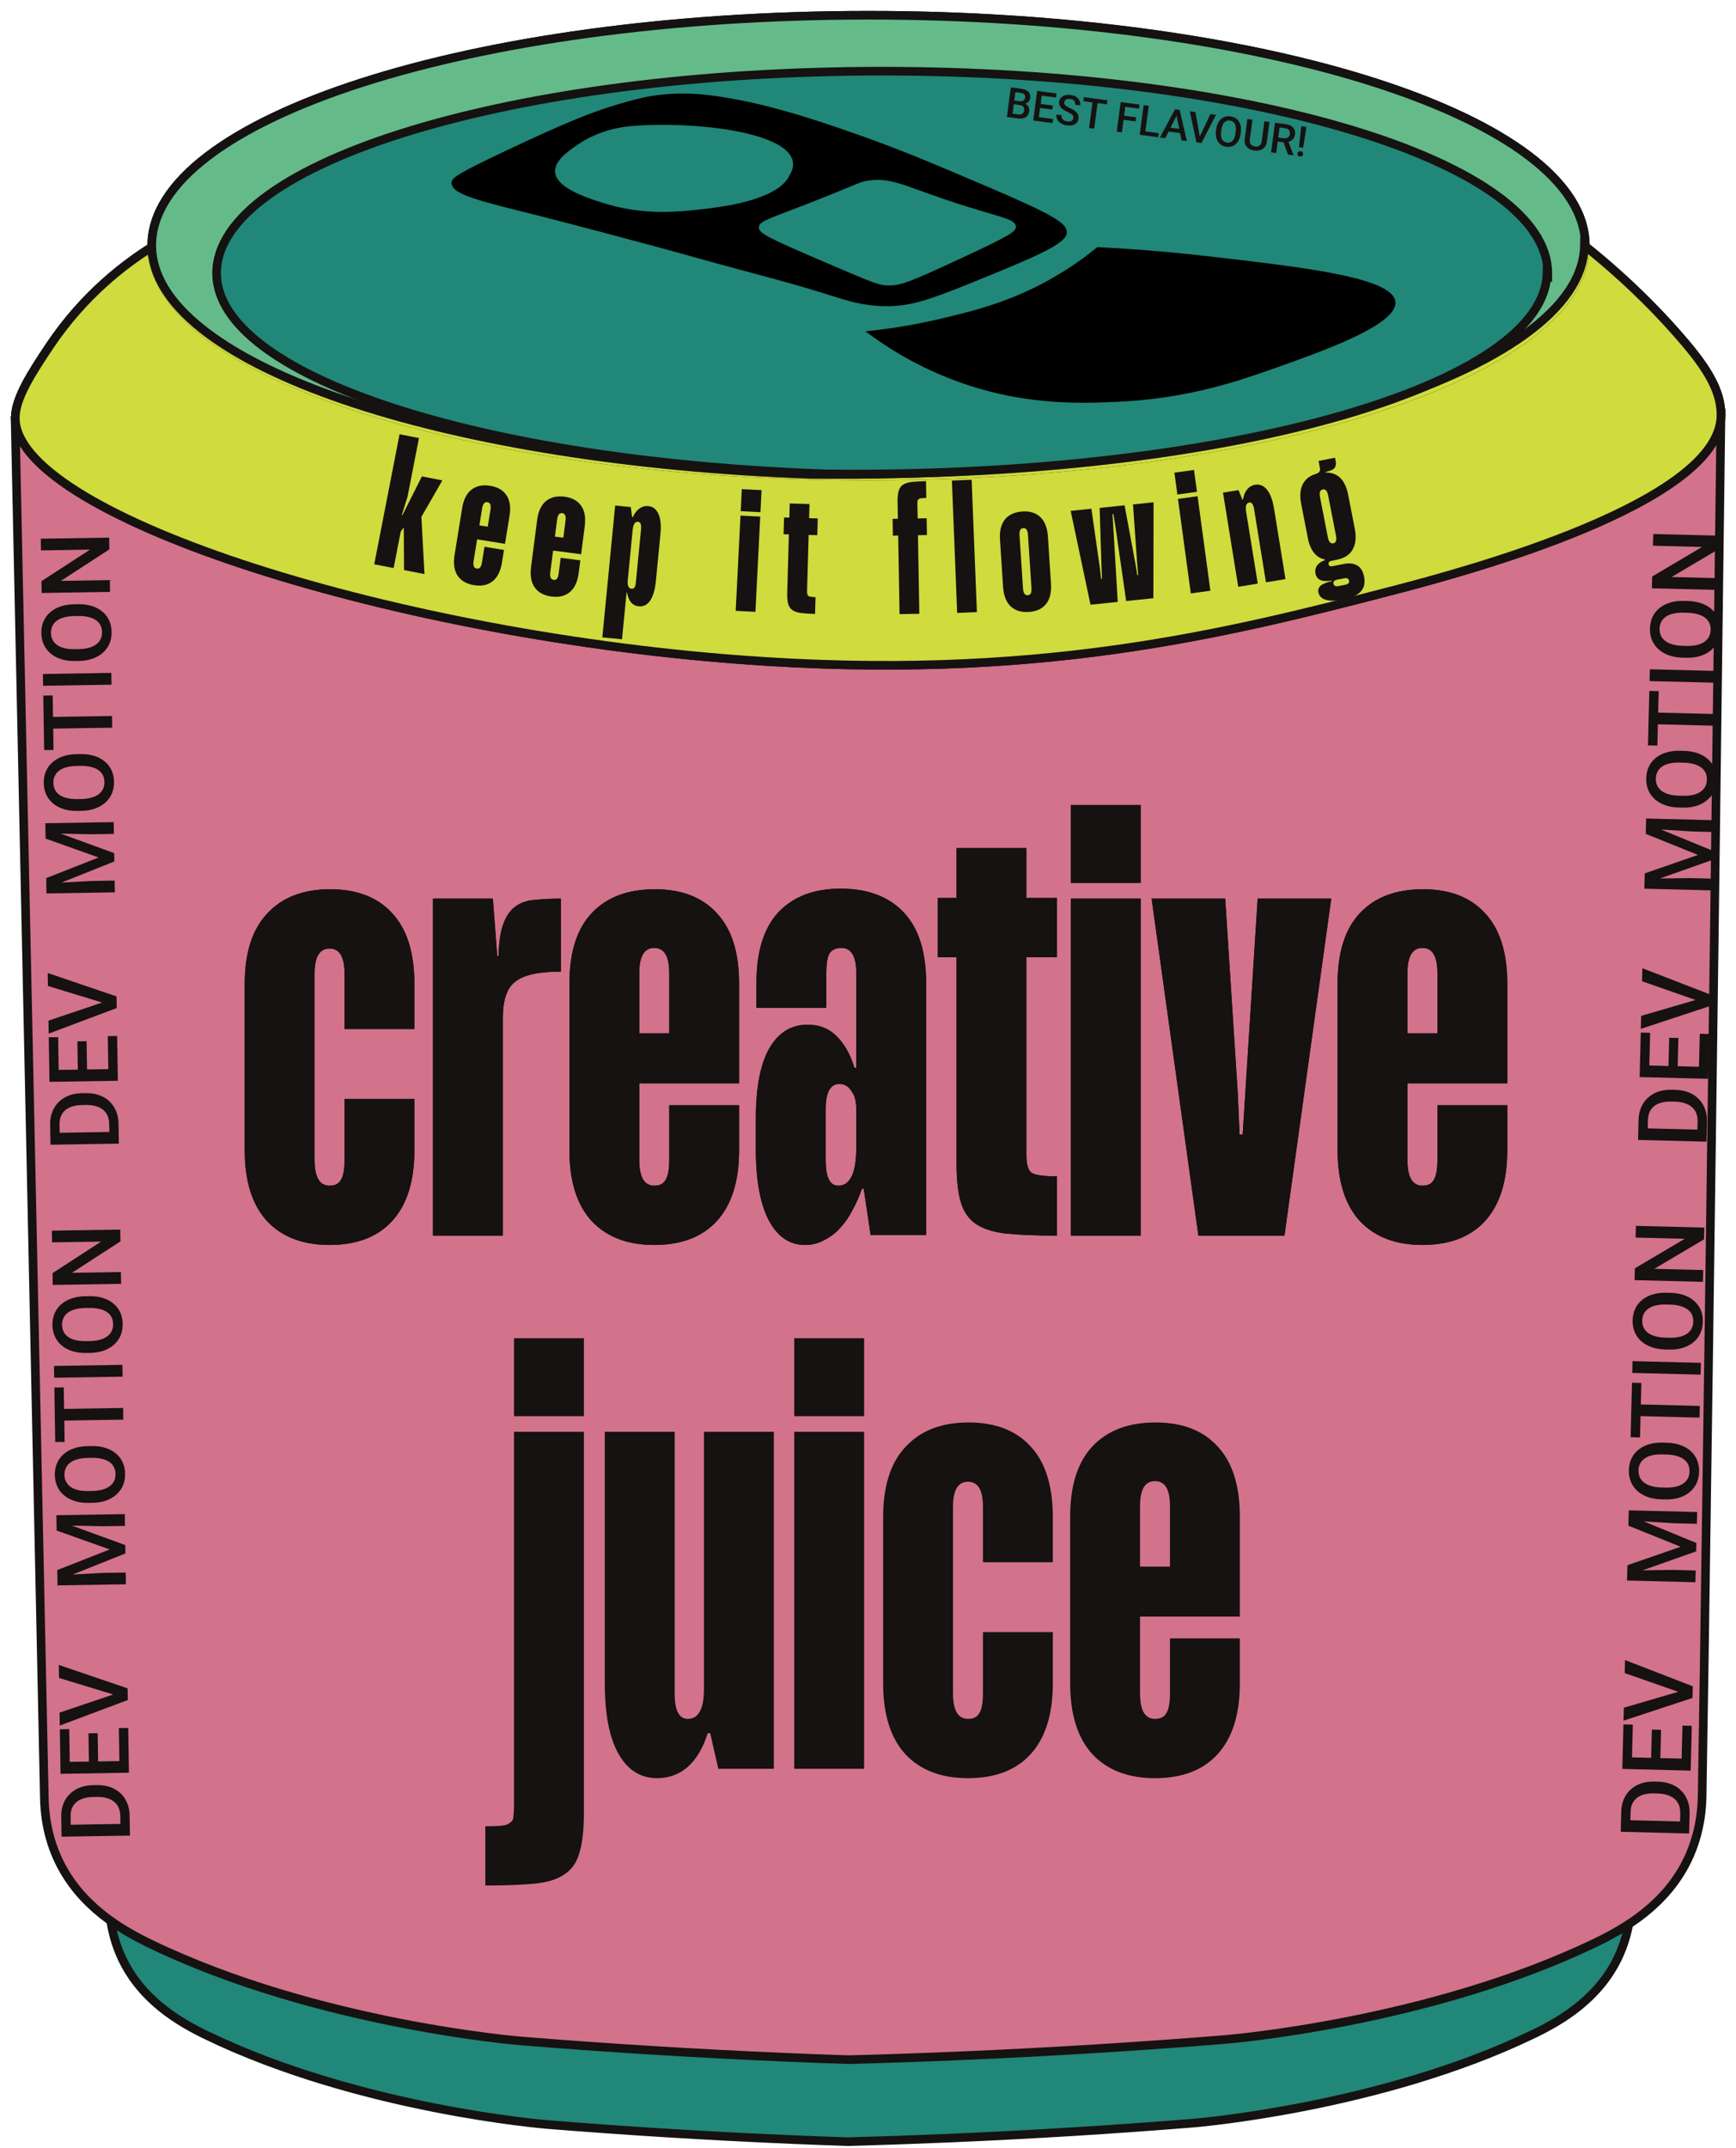 <svg width="114" height="141" viewBox="0 0 114 141" fill="none" xmlns="http://www.w3.org/2000/svg">
<path d="M108.254 41.406C107.686 87.09 107.204 120.336 107.121 124.63C107.11 125.24 107.062 126.818 106.237 128.532C104.937 131.22 102.518 132.639 100.706 133.513C90.634 138.375 78.373 139.36 78.373 139.36C73.434 139.759 68.038 140.106 62.222 140.352C60.088 140.443 57.897 140.519 55.648 140.578C54.435 140.54 53.239 140.491 52.061 140.443C46.245 140.196 40.849 139.85 35.911 139.451C35.911 139.451 23.653 138.466 13.578 133.603C11.765 132.729 9.346 131.31 8.047 128.622C7.305 127.082 7.173 125.632 7.163 124.72C6.584 97.124 5.998 69.529 5.409 41.934C15.48 48.652 34.566 53.189 56.456 53.189C58.403 53.189 59.956 53.151 60.562 53.133C80.331 52.512 96.418 47.046 108.254 41.406Z" fill="#218778" stroke="#151211" stroke-width="0.566" stroke-miterlimit="10"/>
<path d="M113.012 27.273C112.393 76.989 111.868 113.169 111.777 117.842C111.766 118.506 111.713 120.223 110.815 122.088C109.399 125.013 106.765 126.557 104.791 127.508C93.822 132.8 80.467 133.872 80.467 133.872C75.088 134.306 69.211 134.684 62.877 134.952C60.552 135.05 58.166 135.133 55.717 135.197C54.396 135.156 53.093 135.103 51.81 135.05C45.476 134.782 39.599 134.405 34.22 133.97C34.22 133.97 20.87 132.898 9.897 127.606C7.923 126.655 5.288 125.111 3.872 122.186C3.065 120.51 2.921 118.932 2.91 117.94C2.28 87.909 1.642 57.878 1 27.847C11.969 35.159 32.756 40.096 56.596 40.096C58.718 40.096 60.409 40.054 61.069 40.035C82.6 39.36 100.121 33.411 113.012 27.273Z" fill="#D3728B" stroke="#151211" stroke-width="0.566" stroke-miterlimit="10"/>
<path d="M104.101 16.159C104.03 24.138 84.738 30.657 60.327 31.2C59.24 31.227 58.138 31.238 57.028 31.238C31.889 31.238 11.344 24.904 10.034 16.929C11.303 24.297 29.666 30.268 53.118 31.129C53.748 31.136 54.386 31.14 55.024 31.14C81.993 31.14 103.879 24.421 104.045 16.113C104.064 16.128 104.082 16.143 104.101 16.159Z" stroke="#151211" stroke-width="0.566" stroke-miterlimit="10"/>
<path d="M104.101 16.159C104.03 24.138 84.738 30.657 60.327 31.2C59.24 31.227 58.138 31.238 57.028 31.238C31.889 31.238 11.344 24.904 10.034 16.929C11.303 24.297 29.666 30.268 53.118 31.129C53.748 31.136 54.386 31.14 55.024 31.14C81.993 31.14 103.879 24.421 104.045 16.113C104.064 16.128 104.082 16.143 104.101 16.159Z" fill="#D0DB3D"/>
<path d="M113.012 27.273C112.955 33.018 96.23 37.517 91.666 38.706C80.335 41.658 67.901 44.745 48.662 43.307C24.969 41.537 0.838 33.633 1.004 27.371C1.038 26.099 2.072 24.487 3.253 22.721C5.53 19.312 8.27 17.285 9.968 16.217C9.972 16.319 9.976 16.417 9.984 16.515C9.987 16.545 9.987 16.576 9.991 16.606C10.002 16.715 10.018 16.825 10.036 16.934C11.346 24.91 31.892 31.244 57.03 31.244C58.14 31.244 59.242 31.232 60.329 31.206C84.74 30.662 104.032 24.144 104.104 16.164C107.184 18.636 109.343 20.935 110.762 22.622C112.449 24.627 113.023 25.974 113.012 27.273Z" fill="#D3728B" stroke="#151211" stroke-width="0.566" stroke-miterlimit="10"/>
<path d="M104.101 16.159C104.03 24.138 84.738 30.657 60.327 31.2C59.24 31.227 58.138 31.238 57.028 31.238C31.889 31.238 11.344 24.904 10.034 16.929C11.303 24.297 29.666 30.268 53.118 31.129C53.748 31.136 54.386 31.14 55.024 31.14C81.993 31.14 103.879 24.421 104.045 16.113C104.064 16.128 104.082 16.143 104.101 16.159Z" stroke="#D0DB3D" stroke-width="0.566" stroke-miterlimit="10"/>
<path d="M104.103 16.121V16.166C104.084 16.151 104.065 16.136 104.046 16.121C103.88 24.429 81.995 31.148 55.025 31.148C54.387 31.148 53.749 31.144 53.119 31.137C29.667 30.276 11.304 24.305 10.036 16.936C10.017 16.827 10.002 16.718 9.99 16.608C9.987 16.578 9.987 16.548 9.983 16.517C9.975 16.419 9.971 16.321 9.968 16.219C9.964 16.185 9.964 16.155 9.964 16.121C9.964 7.772 31.038 1 57.029 1C83.022 1 104.103 7.772 104.103 16.121Z" fill="#218778" stroke="#151211" stroke-width="0.566" stroke-miterlimit="10"/>
<path d="M56.838 21.749C58.053 22.666 59.933 23.9 62.432 24.87C66.977 26.637 70.887 26.489 73.488 26.365C78.032 26.15 81.312 25.014 83.755 24.149C86.925 23.024 91.806 21.296 91.632 19.797C91.447 18.204 85.631 17.54 79.21 16.804C76.194 16.46 73.707 16.298 72.057 16.219C71.389 16.766 70.408 17.502 69.132 18.234C66.414 19.793 63.998 20.39 61.847 20.899C60.586 21.201 58.884 21.537 56.838 21.745V21.749Z" fill="black"/>
<path d="M64.515 11.861C60.408 10.09 58.351 9.215 55.407 8.154C50.904 6.527 47.876 5.674 44.936 5.225C43.8 5.051 42.222 4.87 40.259 5.131C39.908 5.176 38.93 5.319 36.805 6.006C35.465 6.44 33.823 7.04 29.067 9.324C25.489 11.038 25.081 11.34 25.1 11.729C25.138 12.612 27.301 13.087 31.668 14.201C33.11 14.571 38.998 16.122 43.441 17.387C46.65 18.304 49.892 19.1 53.066 20.119C54.421 20.554 55.633 20.969 57.358 20.965C58.992 20.965 60.268 20.591 63.473 19.274C68.282 17.3 70.686 16.292 70.694 15.439C70.698 14.752 69.916 14.19 64.515 11.861ZM36.156 13.159C35.012 12.782 32.849 12.065 32.774 10.883C32.721 10.045 33.748 9.324 34.401 8.867C36.122 7.663 37.923 7.486 38.496 7.437C42.792 7.071 50.092 7.803 50.401 10.17C50.454 10.592 50.266 10.932 50.073 11.276C49.839 11.698 48.963 13.027 44.222 13.616C41.954 13.899 39.293 14.201 36.156 13.159ZM62.952 17.323C58.909 19.236 58.324 19.429 57.426 19.406C56.784 19.387 56.467 19.27 53.327 17.908C48.473 15.805 47.854 15.488 47.876 15.039C47.903 14.507 48.794 14.386 53.066 12.642C55.335 11.713 55.403 11.619 55.992 11.536C57.649 11.302 58.509 11.864 61.718 12.967C65.583 14.295 66.881 14.352 66.919 14.982C66.946 15.375 66.459 15.665 62.952 17.323Z" fill="black"/>
<path d="M104.102 16.163C104.031 24.142 84.739 30.661 60.328 31.204C59.241 31.231 58.139 31.242 57.029 31.242C31.89 31.242 11.345 24.908 10.035 16.933C11.303 24.301 29.667 30.272 53.119 31.133C53.749 31.14 54.387 31.144 55.025 31.144C81.994 31.144 103.88 24.425 104.046 16.117C104.065 16.132 104.083 16.147 104.102 16.163Z" stroke="#151211" stroke-width="0.566" stroke-miterlimit="10"/>
<path d="M104.102 16.163C104.031 24.142 84.739 30.661 60.328 31.204C59.241 31.231 58.139 31.242 57.029 31.242C31.89 31.242 11.345 24.908 10.035 16.933C11.303 24.301 29.667 30.272 53.119 31.133C53.749 31.14 54.387 31.144 55.025 31.144C81.994 31.144 103.88 24.425 104.046 16.117C104.065 16.132 104.083 16.147 104.102 16.163Z" fill="#D0DB3D"/>
<path d="M113.013 27.273C112.956 33.018 96.231 37.517 91.667 38.706C80.336 41.658 67.902 44.745 48.663 43.307C24.97 41.537 0.839 33.633 1.005 27.371C1.039 26.099 2.073 24.487 3.254 22.721C5.531 19.312 8.271 17.285 9.969 16.217C9.973 16.319 9.977 16.417 9.985 16.515C9.988 16.545 9.988 16.576 9.992 16.606C10.003 16.715 10.018 16.825 10.037 16.934C11.347 24.91 31.892 31.244 57.031 31.244C58.141 31.244 59.243 31.232 60.33 31.206C84.741 30.662 104.033 24.144 104.105 16.164C107.185 18.636 109.344 20.935 110.763 22.622C112.45 24.627 113.024 25.974 113.013 27.273Z" fill="#D0DB3D" stroke="#151211" stroke-width="0.566" stroke-miterlimit="10"/>
<path d="M104.102 16.163C104.031 24.142 84.739 30.661 60.328 31.204C59.241 31.231 58.139 31.242 57.029 31.242C31.89 31.242 11.345 24.908 10.035 16.933C11.303 24.301 29.667 30.272 53.119 31.133C53.749 31.14 54.387 31.144 55.025 31.144C81.994 31.144 103.88 24.425 104.046 16.117C104.065 16.132 104.083 16.147 104.102 16.163Z" stroke="#D0DB3D" stroke-width="0.566" stroke-miterlimit="10"/>
<path d="M104.104 16.121V16.166C104.085 16.151 104.066 16.136 104.047 16.121C103.881 24.429 81.996 31.148 55.026 31.148C54.388 31.148 53.75 31.144 53.12 31.137C29.668 30.276 11.305 24.305 10.037 16.936C10.018 16.827 10.003 16.718 9.991 16.608C9.987 16.578 9.987 16.548 9.984 16.517C9.976 16.419 9.972 16.321 9.969 16.219C9.965 16.185 9.965 16.155 9.965 16.121C9.965 7.772 31.038 1 57.031 1C83.022 1 104.104 7.772 104.104 16.121Z" fill="#65BA8A" stroke="#151211" stroke-width="0.566" stroke-miterlimit="10"/>
<path d="M101.641 17.936V17.976C101.623 17.963 101.606 17.949 101.588 17.936C101.434 25.224 81.111 31.118 56.067 31.118C55.475 31.118 54.882 31.114 54.297 31.108C32.519 30.353 15.467 25.115 14.289 18.651C14.272 18.555 14.258 18.459 14.247 18.363C14.244 18.337 14.244 18.31 14.24 18.284C14.233 18.198 14.23 18.112 14.226 18.022C14.223 17.992 14.223 17.966 14.223 17.936C14.223 10.612 33.792 4.672 57.928 4.672C82.064 4.672 101.641 10.612 101.641 17.936Z" fill="#218778" stroke="#151211" stroke-width="0.566" stroke-miterlimit="10"/>
<path d="M56.84 21.753C58.055 22.67 59.935 23.904 62.434 24.874C66.978 26.641 70.889 26.493 73.49 26.369C78.034 26.154 81.314 25.017 83.757 24.153C86.927 23.028 91.808 21.299 91.634 19.801C91.449 18.208 85.633 17.544 79.212 16.808C76.196 16.464 73.709 16.302 72.059 16.223C71.391 16.77 70.41 17.506 69.134 18.238C66.416 19.797 64 20.394 61.849 20.903C60.588 21.205 58.886 21.541 56.84 21.749V21.753Z" fill="black"/>
<path d="M64.579 12.139C60.94 10.591 59.117 9.825 56.508 8.898C52.517 7.476 49.835 6.73 47.229 6.337C46.222 6.185 44.824 6.027 43.085 6.255C42.774 6.294 41.907 6.42 40.024 7.02C38.837 7.4 37.382 7.925 33.167 9.921C29.996 11.419 29.635 11.683 29.652 12.023C29.685 12.795 31.602 13.211 35.472 14.185C36.75 14.508 41.968 15.864 45.905 16.97C48.748 17.772 51.621 18.468 54.434 19.359C55.635 19.738 56.709 20.101 58.237 20.098C59.685 20.098 60.816 19.771 63.656 18.62C67.917 16.894 70.048 16.013 70.055 15.267C70.058 14.666 69.366 14.175 64.579 12.139ZM39.449 13.274C38.435 12.944 36.519 12.317 36.452 11.284C36.405 10.551 37.315 9.921 37.894 9.522C39.419 8.469 41.014 8.314 41.523 8.271C45.329 7.951 51.798 8.591 52.073 10.66C52.119 11.03 51.952 11.327 51.782 11.627C51.574 11.997 50.798 13.158 46.597 13.673C44.587 13.921 42.229 14.185 39.449 13.274ZM63.194 16.914C59.612 18.587 59.093 18.755 58.297 18.735C57.729 18.719 57.448 18.616 54.665 17.425C50.363 15.587 49.815 15.31 49.835 14.917C49.858 14.452 50.648 14.346 54.434 12.822C56.444 12.01 56.505 11.927 57.026 11.855C58.495 11.65 59.257 12.142 62.1 13.105C65.526 14.267 66.676 14.317 66.71 14.868C66.733 15.211 66.302 15.465 63.194 16.914Z" fill="black"/>
<path d="M8.512 119.184L8.528 120.143L7.914 120.147L7.899 119.194C7.894 118.916 7.83 118.685 7.706 118.5C7.581 118.312 7.405 118.173 7.177 118.082C6.95 117.989 6.68 117.945 6.367 117.95L6.123 117.954C5.881 117.958 5.666 117.989 5.48 118.048C5.294 118.104 5.138 118.187 5.012 118.296C4.886 118.403 4.792 118.534 4.728 118.689C4.665 118.842 4.635 119.019 4.638 119.218L4.654 120.224L4.037 120.234L4.021 119.228C4.016 118.93 4.062 118.657 4.159 118.408C4.254 118.16 4.393 117.945 4.578 117.763C4.762 117.579 4.984 117.437 5.243 117.336C5.503 117.235 5.794 117.182 6.117 117.177L6.355 117.173C6.677 117.168 6.97 117.212 7.233 117.304C7.496 117.396 7.722 117.532 7.912 117.71C8.1 117.888 8.246 118.101 8.351 118.35C8.454 118.598 8.508 118.875 8.512 119.184ZM4.03 119.786L8.521 119.714L8.533 120.489L4.043 120.561L4.03 119.786ZM7.806 113.432L8.42 113.422L8.458 115.807L7.845 115.816L7.806 113.432ZM3.964 115.66L8.455 115.588L8.467 116.362L3.976 116.434L3.964 115.66ZM5.81 113.776L6.414 113.766L6.447 115.839L5.843 115.848L5.81 113.776ZM3.93 113.51L4.546 113.5L4.584 115.869L3.968 115.879L3.93 113.51ZM7.565 111.264L3.876 110.142L3.862 109.287L8.379 110.825L8.388 111.402L7.565 111.264ZM3.912 112.415L7.564 111.184L8.382 111.01L8.391 111.59L3.926 113.266L3.912 112.415ZM3.773 103.751L3.762 103.06L7.205 101.706L3.721 100.466L3.709 99.775L8.228 101.418L8.237 101.967L3.773 103.751ZM3.778 104.065L3.768 103.408L6.764 103.246L8.257 103.222L8.269 103.993L3.778 104.065ZM3.715 100.117L3.704 99.457L8.195 99.385L8.208 100.16L6.715 100.183L3.715 100.117ZM5.754 94.923L6.001 94.919C6.34 94.914 6.645 94.953 6.916 95.037C7.187 95.121 7.418 95.244 7.61 95.406C7.802 95.565 7.95 95.758 8.054 95.985C8.157 96.211 8.21 96.463 8.215 96.741C8.219 97.017 8.174 97.269 8.079 97.499C7.981 97.727 7.84 97.926 7.653 98.095C7.467 98.265 7.239 98.398 6.972 98.495C6.704 98.59 6.4 98.64 6.061 98.645L5.814 98.649C5.475 98.655 5.171 98.614 4.902 98.528C4.631 98.442 4.4 98.318 4.208 98.157C4.014 97.993 3.866 97.799 3.764 97.574C3.659 97.348 3.605 97.097 3.6 96.821C3.596 96.544 3.642 96.29 3.739 96.06C3.834 95.83 3.976 95.632 4.165 95.464C4.351 95.296 4.579 95.166 4.847 95.073C5.112 94.979 5.415 94.929 5.754 94.923ZM6.013 95.693L5.761 95.698C5.51 95.701 5.289 95.73 5.099 95.782C4.906 95.832 4.746 95.906 4.618 96.003C4.488 96.097 4.391 96.213 4.327 96.35C4.261 96.487 4.23 96.64 4.233 96.811C4.235 96.982 4.272 97.133 4.342 97.266C4.41 97.398 4.51 97.511 4.643 97.603C4.774 97.694 4.937 97.762 5.131 97.809C5.323 97.855 5.545 97.876 5.795 97.872L6.048 97.868C6.299 97.864 6.521 97.836 6.713 97.783C6.906 97.731 7.068 97.656 7.2 97.559C7.33 97.461 7.428 97.344 7.494 97.209C7.558 97.075 7.588 96.922 7.585 96.751C7.583 96.578 7.547 96.426 7.479 96.293C7.409 96.161 7.308 96.049 7.175 95.959C7.039 95.868 6.875 95.801 6.681 95.757C6.487 95.71 6.264 95.689 6.013 95.693ZM3.593 92.49L8.084 92.418L8.096 93.186L3.605 93.258L3.593 92.49ZM3.57 91.08L4.187 91.07L4.244 94.645L3.627 94.655L3.57 91.08ZM3.547 89.661L8.038 89.589L8.051 90.364L3.56 90.436L3.547 89.661ZM5.597 85.084L5.843 85.08C6.183 85.075 6.488 85.114 6.758 85.198C7.029 85.282 7.261 85.405 7.452 85.567C7.644 85.726 7.792 85.919 7.897 86.145C7.999 86.372 8.052 86.624 8.057 86.902C8.061 87.177 8.016 87.43 7.921 87.66C7.824 87.888 7.682 88.086 7.495 88.256C7.309 88.426 7.082 88.559 6.814 88.656C6.546 88.751 6.242 88.801 5.903 88.806L5.656 88.81C5.317 88.815 5.013 88.775 4.744 88.689C4.473 88.603 4.242 88.479 4.05 88.317C3.856 88.154 3.708 87.96 3.606 87.735C3.502 87.509 3.447 87.258 3.443 86.982C3.438 86.704 3.485 86.451 3.582 86.221C3.677 85.991 3.819 85.792 4.007 85.625C4.194 85.457 4.421 85.327 4.689 85.234C4.955 85.14 5.257 85.09 5.597 85.084ZM5.856 85.854L5.603 85.858C5.352 85.862 5.131 85.891 4.941 85.943C4.748 85.993 4.588 86.067 4.46 86.164C4.33 86.258 4.233 86.374 4.169 86.511C4.104 86.647 4.072 86.801 4.075 86.972C4.078 87.143 4.114 87.294 4.184 87.427C4.252 87.559 4.353 87.672 4.486 87.764C4.617 87.855 4.779 87.923 4.973 87.969C5.165 88.016 5.387 88.037 5.638 88.033L5.891 88.029C6.141 88.025 6.363 87.996 6.556 87.944C6.748 87.892 6.91 87.817 7.043 87.72C7.173 87.621 7.271 87.505 7.336 87.37C7.4 87.235 7.43 87.083 7.428 86.912C7.425 86.739 7.389 86.587 7.322 86.454C7.252 86.321 7.15 86.21 7.017 86.12C6.882 86.029 6.717 85.962 6.523 85.918C6.329 85.871 6.107 85.85 5.856 85.854ZM3.405 80.781L7.896 80.71L7.908 81.484L4.724 83.549L7.941 83.498L7.953 84.272L3.462 84.344L3.45 83.57L6.641 81.498L3.417 81.549L3.405 80.781ZM7.785 73.763L7.8 74.723L7.186 74.726L7.171 73.773C7.166 73.496 7.102 73.264 6.978 73.079C6.853 72.892 6.677 72.753 6.45 72.662C6.222 72.569 5.952 72.525 5.639 72.53L5.395 72.534C5.153 72.538 4.938 72.569 4.752 72.627C4.566 72.684 4.41 72.766 4.284 72.876C4.158 72.982 4.064 73.114 4 73.269C3.937 73.422 3.907 73.598 3.91 73.798L3.926 74.803L3.309 74.813L3.293 73.808C3.288 73.51 3.335 73.236 3.431 72.988C3.526 72.74 3.666 72.525 3.85 72.343C4.034 72.159 4.256 72.016 4.516 71.915C4.775 71.815 5.066 71.762 5.389 71.756L5.627 71.753C5.949 71.747 6.242 71.791 6.505 71.883C6.768 71.976 6.994 72.111 7.184 72.289C7.372 72.467 7.518 72.681 7.623 72.93C7.726 73.177 7.78 73.455 7.785 73.763ZM3.302 74.366L7.793 74.294L7.805 75.068L3.315 75.14L3.302 74.366ZM7.078 68.012L7.692 68.002L7.73 70.386L7.117 70.396L7.078 68.012ZM3.236 70.239L7.727 70.167L7.739 70.941L3.248 71.013L3.236 70.239ZM5.082 68.355L5.686 68.346L5.719 70.418L5.115 70.428L5.082 68.355ZM3.202 68.089L3.819 68.079L3.856 70.448L3.24 70.458L3.202 68.089ZM6.837 65.844L3.148 64.721L3.134 63.867L7.651 65.405L7.66 65.982L6.837 65.844ZM3.184 66.994L6.836 65.763L7.654 65.59L7.663 66.17L3.198 67.846L3.184 66.994ZM3.045 58.33L3.034 57.639L6.477 56.285L2.993 55.045L2.982 54.355L7.5 55.998L7.509 56.547L3.045 58.33ZM3.05 58.645L3.04 57.988L6.036 57.826L7.529 57.802L7.541 58.573L3.05 58.645ZM2.987 54.697L2.976 54.037L7.467 53.965L7.48 54.739L5.987 54.763L2.987 54.697ZM5.026 49.503L5.273 49.499C5.612 49.493 5.917 49.533 6.188 49.617C6.459 49.701 6.69 49.824 6.882 49.985C7.074 50.145 7.222 50.338 7.326 50.564C7.429 50.791 7.482 51.043 7.487 51.321C7.491 51.596 7.446 51.849 7.351 52.079C7.254 52.306 7.112 52.505 6.925 52.675C6.739 52.844 6.511 52.977 6.244 53.074C5.976 53.169 5.672 53.219 5.333 53.225L5.086 53.229C4.747 53.234 4.443 53.194 4.174 53.108C3.903 53.021 3.672 52.898 3.48 52.736C3.286 52.573 3.138 52.379 3.036 52.154C2.931 51.927 2.877 51.676 2.872 51.401C2.868 51.123 2.914 50.869 3.011 50.639C3.106 50.41 3.248 50.211 3.437 50.044C3.623 49.876 3.851 49.746 4.119 49.653C4.385 49.558 4.687 49.508 5.026 49.503ZM5.286 50.273L5.033 50.277C4.782 50.281 4.561 50.309 4.371 50.362C4.178 50.412 4.018 50.486 3.89 50.582C3.76 50.677 3.663 50.793 3.599 50.929C3.534 51.066 3.502 51.22 3.505 51.391C3.508 51.561 3.544 51.713 3.614 51.845C3.682 51.978 3.782 52.091 3.915 52.183C4.046 52.273 4.209 52.342 4.403 52.388C4.595 52.434 4.817 52.456 5.067 52.452L5.32 52.447C5.571 52.443 5.793 52.415 5.985 52.363C6.178 52.31 6.34 52.236 6.472 52.139C6.602 52.04 6.7 51.923 6.766 51.789C6.83 51.654 6.86 51.501 6.857 51.331C6.855 51.158 6.819 51.005 6.751 50.873C6.681 50.74 6.58 50.629 6.447 50.538C6.312 50.448 6.147 50.38 5.953 50.336C5.759 50.29 5.536 50.269 5.286 50.273ZM2.865 47.069L7.356 46.997L7.368 47.765L2.877 47.837L2.865 47.069ZM2.842 45.66L3.459 45.65L3.516 49.225L2.899 49.234L2.842 45.66ZM2.819 44.241L7.31 44.169L7.323 44.943L2.832 45.015L2.819 44.241ZM4.869 39.664L5.115 39.66C5.455 39.654 5.76 39.694 6.031 39.778C6.301 39.862 6.533 39.984 6.724 40.146C6.916 40.305 7.064 40.498 7.169 40.725C7.271 40.952 7.324 41.204 7.329 41.481C7.333 41.757 7.288 42.01 7.193 42.239C7.096 42.467 6.954 42.666 6.768 42.836C6.581 43.005 6.354 43.138 6.086 43.235C5.818 43.33 5.514 43.38 5.175 43.386L4.928 43.389C4.589 43.395 4.285 43.355 4.016 43.268C3.745 43.182 3.514 43.058 3.322 42.897C3.128 42.733 2.98 42.539 2.878 42.315C2.774 42.088 2.719 41.837 2.715 41.562C2.71 41.284 2.757 41.03 2.854 40.8C2.949 40.571 3.091 40.372 3.279 40.204C3.466 40.037 3.693 39.907 3.961 39.814C4.227 39.719 4.529 39.669 4.869 39.664ZM5.128 40.434L4.875 40.438C4.624 40.442 4.403 40.47 4.213 40.523C4.02 40.573 3.86 40.647 3.732 40.743C3.602 40.838 3.505 40.953 3.442 41.09C3.376 41.227 3.344 41.381 3.347 41.551C3.35 41.722 3.386 41.874 3.456 42.006C3.524 42.139 3.625 42.251 3.758 42.344C3.889 42.434 4.051 42.503 4.245 42.549C4.437 42.595 4.659 42.616 4.91 42.612L5.163 42.608C5.414 42.604 5.635 42.576 5.828 42.524C6.02 42.471 6.183 42.397 6.315 42.3C6.445 42.201 6.543 42.084 6.608 41.95C6.672 41.815 6.702 41.662 6.7 41.492C6.697 41.319 6.662 41.166 6.594 41.033C6.524 40.901 6.422 40.789 6.289 40.699C6.154 40.609 5.989 40.541 5.795 40.497C5.601 40.451 5.379 40.43 5.128 40.434ZM2.677 35.361L7.168 35.289L7.18 36.063L3.996 38.129L7.213 38.077L7.225 38.852L2.734 38.923L2.722 38.149L5.913 36.077L2.689 36.129L2.677 35.361Z" fill="#151211"/>
<path d="M66.968 6.897L66.473 6.831L66.503 6.586L66.935 6.644C67.008 6.654 67.072 6.651 67.125 6.637C67.18 6.621 67.223 6.595 67.255 6.558C67.288 6.519 67.308 6.471 67.316 6.412C67.324 6.347 67.319 6.292 67.3 6.248C67.28 6.204 67.246 6.169 67.197 6.143C67.148 6.118 67.085 6.1 67.005 6.089L66.681 6.046L66.457 7.723L66.121 7.678L66.382 5.734L67.041 5.822C67.148 5.836 67.242 5.859 67.323 5.891C67.405 5.923 67.472 5.964 67.525 6.016C67.579 6.067 67.617 6.127 67.638 6.197C67.66 6.267 67.665 6.347 67.653 6.438C67.643 6.518 67.614 6.589 67.567 6.651C67.519 6.712 67.456 6.758 67.375 6.79C67.295 6.822 67.198 6.834 67.086 6.827L66.968 6.897ZM66.836 7.774L66.249 7.695L66.436 7.45L66.871 7.508C66.947 7.518 67.012 7.514 67.066 7.496C67.12 7.477 67.163 7.447 67.194 7.406C67.225 7.364 67.246 7.312 67.254 7.252C67.262 7.189 67.258 7.132 67.242 7.083C67.226 7.033 67.196 6.992 67.151 6.961C67.106 6.929 67.046 6.907 66.968 6.897L66.591 6.847L66.627 6.603L67.117 6.668L67.181 6.77C67.287 6.788 67.372 6.824 67.434 6.876C67.498 6.929 67.542 6.993 67.567 7.067C67.591 7.141 67.598 7.218 67.587 7.298C67.571 7.422 67.53 7.522 67.464 7.598C67.4 7.675 67.314 7.728 67.208 7.758C67.101 7.787 66.977 7.793 66.836 7.774ZM69.158 7.814L69.122 8.08L68.09 7.941L68.125 7.676L69.158 7.814ZM68.445 6.01L68.185 7.954L67.849 7.909L68.109 5.965L68.445 6.01ZM69.139 6.929L69.104 7.191L68.206 7.071L68.241 6.809L69.139 6.929ZM69.376 6.134L69.34 6.401L68.314 6.264L68.35 5.997L69.376 6.134ZM70.486 7.752C70.491 7.712 70.49 7.676 70.481 7.643C70.474 7.61 70.457 7.579 70.43 7.549C70.403 7.519 70.364 7.489 70.312 7.457C70.261 7.425 70.195 7.39 70.114 7.353C70.025 7.312 69.944 7.269 69.87 7.224C69.797 7.178 69.735 7.128 69.683 7.074C69.632 7.019 69.594 6.959 69.57 6.894C69.546 6.829 69.54 6.756 69.55 6.676C69.561 6.596 69.587 6.526 69.629 6.466C69.671 6.405 69.727 6.356 69.794 6.317C69.863 6.277 69.941 6.25 70.029 6.235C70.118 6.22 70.213 6.219 70.315 6.233C70.46 6.252 70.58 6.295 70.677 6.363C70.775 6.43 70.846 6.513 70.89 6.61C70.935 6.708 70.95 6.811 70.936 6.919L70.603 6.875C70.612 6.811 70.606 6.752 70.584 6.7C70.564 6.646 70.529 6.602 70.477 6.566C70.427 6.53 70.36 6.507 70.276 6.495C70.197 6.485 70.129 6.488 70.074 6.505C70.018 6.522 69.974 6.549 69.943 6.587C69.912 6.624 69.893 6.669 69.886 6.72C69.881 6.757 69.885 6.791 69.898 6.824C69.911 6.856 69.933 6.887 69.964 6.917C69.995 6.947 70.036 6.976 70.085 7.005C70.135 7.035 70.194 7.064 70.263 7.094C70.366 7.141 70.455 7.189 70.53 7.239C70.605 7.288 70.666 7.34 70.713 7.397C70.76 7.453 70.792 7.514 70.811 7.58C70.829 7.645 70.833 7.716 70.823 7.795C70.812 7.877 70.785 7.948 70.744 8.01C70.702 8.07 70.647 8.12 70.58 8.158C70.513 8.195 70.435 8.22 70.347 8.234C70.259 8.247 70.163 8.246 70.059 8.232C69.965 8.22 69.875 8.195 69.787 8.158C69.701 8.121 69.624 8.072 69.557 8.011C69.49 7.95 69.439 7.878 69.406 7.795C69.373 7.712 69.363 7.619 69.377 7.516L69.712 7.56C69.704 7.624 69.707 7.679 69.723 7.726C69.739 7.774 69.765 7.814 69.8 7.848C69.835 7.881 69.878 7.908 69.928 7.928C69.979 7.948 70.034 7.962 70.094 7.97C70.172 7.981 70.239 7.978 70.294 7.963C70.351 7.948 70.395 7.922 70.427 7.886C70.459 7.849 70.479 7.805 70.486 7.752ZM72.112 6.5L71.852 8.445L71.519 8.4L71.779 6.456L72.112 6.5ZM72.722 6.582L72.686 6.849L71.139 6.642L71.174 6.375L72.722 6.582ZM73.931 6.744L73.671 8.688L73.335 8.643L73.596 6.699L73.931 6.744ZM74.61 7.701L74.575 7.966L73.696 7.849L73.731 7.583L74.61 7.701ZM74.835 6.865L74.799 7.132L73.809 6.999L73.845 6.732L74.835 6.865ZM76.095 8.742L76.06 9.008L75.083 8.877L75.119 8.611L76.095 8.742ZM75.437 6.945L75.177 8.89L74.842 8.845L75.102 6.9L75.437 6.945ZM77.328 7.462L76.522 9.07L76.171 9.023L77.162 7.176L77.387 7.206L77.328 7.462ZM77.589 9.212L77.232 7.449L77.241 7.187L77.467 7.217L77.941 9.26L77.589 9.212ZM77.657 8.487L77.622 8.753L76.564 8.612L76.6 8.346L77.657 8.487ZM78.761 9.008L79.485 7.487L79.855 7.536L78.897 9.387L78.648 9.354L78.761 9.008ZM78.501 7.355L78.795 9.012L78.817 9.377L78.566 9.343L78.132 7.306L78.501 7.355ZM81.481 8.689L81.467 8.796C81.447 8.943 81.41 9.072 81.356 9.184C81.303 9.295 81.235 9.387 81.152 9.459C81.071 9.532 80.978 9.583 80.874 9.614C80.769 9.643 80.657 9.65 80.536 9.634C80.417 9.618 80.311 9.582 80.218 9.526C80.126 9.469 80.049 9.395 79.988 9.304C79.927 9.212 79.884 9.105 79.859 8.983C79.836 8.861 79.834 8.727 79.854 8.58L79.868 8.473C79.888 8.326 79.925 8.198 79.979 8.087C80.034 7.976 80.103 7.884 80.185 7.812C80.268 7.738 80.361 7.687 80.465 7.657C80.57 7.627 80.682 7.62 80.801 7.636C80.921 7.652 81.028 7.688 81.121 7.745C81.214 7.801 81.29 7.875 81.351 7.968C81.411 8.059 81.452 8.166 81.475 8.287C81.499 8.408 81.501 8.542 81.481 8.689ZM81.132 8.751L81.146 8.642C81.161 8.533 81.163 8.436 81.153 8.35C81.143 8.264 81.122 8.19 81.089 8.128C81.056 8.066 81.012 8.017 80.957 7.98C80.903 7.943 80.838 7.919 80.764 7.91C80.691 7.9 80.623 7.905 80.561 7.927C80.499 7.948 80.444 7.984 80.395 8.036C80.348 8.086 80.308 8.152 80.275 8.233C80.243 8.313 80.219 8.407 80.205 8.516L80.19 8.625C80.176 8.734 80.173 8.831 80.184 8.918C80.194 9.004 80.216 9.079 80.249 9.143C80.283 9.205 80.327 9.255 80.381 9.292C80.435 9.329 80.499 9.352 80.573 9.361C80.648 9.371 80.716 9.366 80.778 9.345C80.839 9.324 80.894 9.287 80.942 9.235C80.99 9.183 81.029 9.116 81.061 9.035C81.094 8.954 81.117 8.86 81.132 8.751ZM83.03 7.961L83.364 8.006L83.19 9.305C83.171 9.453 83.122 9.572 83.044 9.664C82.967 9.755 82.87 9.818 82.752 9.854C82.636 9.889 82.511 9.898 82.375 9.88C82.236 9.861 82.114 9.82 82.011 9.755C81.909 9.69 81.832 9.603 81.782 9.495C81.734 9.387 81.719 9.259 81.739 9.111L81.912 7.812L82.246 7.856L82.073 9.156C82.06 9.249 82.066 9.328 82.09 9.393C82.114 9.457 82.153 9.507 82.208 9.544C82.263 9.58 82.331 9.603 82.411 9.614C82.491 9.625 82.562 9.62 82.624 9.599C82.686 9.579 82.737 9.541 82.778 9.485C82.818 9.429 82.844 9.354 82.856 9.261L83.03 7.961ZM83.729 8.055L84.416 8.147C84.564 8.166 84.687 8.206 84.785 8.264C84.884 8.322 84.954 8.399 84.998 8.494C85.043 8.587 85.056 8.698 85.039 8.825C85.026 8.922 84.997 9.005 84.952 9.075C84.906 9.144 84.847 9.199 84.776 9.241C84.704 9.283 84.621 9.311 84.528 9.326L84.42 9.362L83.801 9.28L83.834 9.014L84.298 9.075C84.378 9.086 84.446 9.081 84.504 9.06C84.561 9.038 84.606 9.005 84.639 8.959C84.674 8.913 84.695 8.859 84.703 8.797C84.712 8.729 84.707 8.669 84.687 8.615C84.668 8.561 84.633 8.517 84.582 8.483C84.532 8.448 84.464 8.425 84.381 8.414L84.028 8.367L83.804 10.044L83.469 9.999L83.729 8.055ZM84.578 10.148L84.238 9.213L84.59 9.259L84.939 10.178L84.936 10.195L84.578 10.148ZM85.791 8.331L85.575 9.698L85.3 9.661L85.45 8.285L85.791 8.331ZM85.201 10.076C85.207 10.027 85.229 9.988 85.266 9.959C85.303 9.93 85.351 9.919 85.409 9.927C85.466 9.935 85.508 9.957 85.537 9.996C85.565 10.033 85.576 10.076 85.57 10.125C85.563 10.172 85.541 10.211 85.504 10.24C85.466 10.269 85.419 10.279 85.362 10.271C85.305 10.264 85.261 10.241 85.233 10.204C85.205 10.166 85.195 10.123 85.201 10.076Z" fill="#151211"/>
<path d="M110.953 119.046L110.929 120.005L110.315 119.984L110.339 119.031C110.346 118.753 110.291 118.52 110.175 118.329C110.058 118.137 109.888 117.991 109.664 117.891C109.441 117.789 109.172 117.733 108.86 117.726L108.616 117.72C108.374 117.713 108.158 117.736 107.97 117.787C107.781 117.835 107.622 117.912 107.492 118.015C107.362 118.117 107.262 118.244 107.192 118.397C107.123 118.547 107.085 118.722 107.08 118.921L107.055 119.927L106.438 119.911L106.464 118.906C106.471 118.608 106.528 118.337 106.635 118.093C106.74 117.848 106.888 117.639 107.08 117.465C107.272 117.289 107.499 117.156 107.763 117.066C108.026 116.975 108.319 116.934 108.642 116.943L108.879 116.949C109.202 116.957 109.493 117.012 109.752 117.115C110.01 117.219 110.231 117.363 110.413 117.549C110.594 117.734 110.731 117.954 110.826 118.207C110.918 118.458 110.961 118.738 110.953 119.046ZM106.45 119.464L110.94 119.577L110.92 120.351L106.43 120.238L106.45 119.464ZM110.484 113.27L111.097 113.286L111.038 115.67L110.424 115.654L110.484 113.27ZM106.553 115.338L111.043 115.451L111.024 116.225L106.534 116.112L106.553 115.338ZM108.475 113.532L109.079 113.547L109.027 115.619L108.423 115.604L108.475 113.532ZM106.607 113.189L107.224 113.204L107.164 115.572L106.548 115.557L106.607 113.189ZM110.332 111.094L106.691 109.821L106.713 108.967L111.163 110.689L111.148 111.266L110.332 111.094ZM106.634 112.094L110.334 111.014L111.158 110.874L111.143 111.454L106.613 112.945L106.634 112.094ZM106.852 103.432L106.869 102.741L110.365 101.529L106.934 100.147L106.951 99.457L111.398 101.284L111.385 101.833L106.852 103.432ZM106.844 103.746L106.86 103.089L109.861 103.05L111.353 103.088L111.334 103.859L106.844 103.746ZM106.943 99.799L106.959 99.139L111.449 99.251L111.43 100.025L109.937 99.988L106.943 99.799ZM109.194 94.693L109.441 94.699C109.78 94.707 110.083 94.759 110.35 94.855C110.617 94.95 110.843 95.082 111.028 95.251C111.213 95.418 111.353 95.617 111.448 95.848C111.541 96.079 111.584 96.333 111.577 96.61C111.57 96.886 111.515 97.136 111.41 97.362C111.304 97.586 111.154 97.778 110.961 97.94C110.767 98.102 110.535 98.226 110.263 98.311C109.992 98.395 109.686 98.433 109.347 98.424L109.1 98.418C108.761 98.409 108.459 98.357 108.194 98.26C107.927 98.162 107.701 98.029 107.516 97.86C107.329 97.689 107.189 97.489 107.096 97.26C107.001 97.029 106.957 96.776 106.964 96.501C106.971 96.223 107.027 95.972 107.134 95.746C107.238 95.52 107.388 95.327 107.584 95.168C107.777 95.008 108.009 94.887 108.281 94.806C108.55 94.722 108.855 94.684 109.194 94.693ZM109.421 95.473L109.168 95.467C108.917 95.46 108.696 95.48 108.503 95.524C108.309 95.567 108.146 95.633 108.014 95.725C107.88 95.814 107.778 95.926 107.709 96.06C107.638 96.194 107.6 96.346 107.596 96.516C107.592 96.687 107.622 96.84 107.686 96.975C107.749 97.111 107.845 97.227 107.974 97.325C108.101 97.421 108.261 97.496 108.453 97.55C108.643 97.604 108.863 97.635 109.114 97.641L109.367 97.647C109.617 97.653 109.84 97.634 110.035 97.59C110.229 97.545 110.394 97.477 110.53 97.386C110.664 97.293 110.767 97.18 110.838 97.048C110.907 96.916 110.944 96.765 110.948 96.594C110.953 96.422 110.923 96.268 110.861 96.132C110.797 95.997 110.7 95.882 110.57 95.786C110.439 95.69 110.277 95.616 110.085 95.564C109.893 95.51 109.672 95.479 109.421 95.473ZM107.134 92.173L111.624 92.285L111.605 93.053L107.115 92.94L107.134 92.173ZM107.169 90.763L107.786 90.779L107.697 94.353L107.08 94.337L107.169 90.763ZM107.205 89.345L111.695 89.457L111.676 90.231L107.186 90.119L107.205 89.345ZM109.441 84.856L109.687 84.862C110.026 84.87 110.33 84.922 110.597 85.017C110.864 85.112 111.09 85.245 111.275 85.414C111.46 85.581 111.6 85.78 111.695 86.011C111.788 86.241 111.831 86.495 111.824 86.773C111.817 87.048 111.761 87.299 111.657 87.525C111.551 87.748 111.401 87.941 111.207 88.103C111.014 88.265 110.782 88.388 110.51 88.474C110.238 88.558 109.933 88.595 109.594 88.587L109.347 88.581C109.008 88.572 108.706 88.519 108.441 88.422C108.174 88.325 107.948 88.192 107.763 88.023C107.576 87.851 107.436 87.651 107.343 87.423C107.248 87.192 107.204 86.939 107.21 86.663C107.217 86.386 107.274 86.134 107.381 85.909C107.485 85.683 107.635 85.49 107.83 85.33C108.023 85.171 108.256 85.05 108.527 84.968C108.797 84.885 109.101 84.847 109.441 84.856ZM109.668 85.636L109.415 85.629C109.164 85.623 108.943 85.642 108.75 85.687C108.556 85.729 108.392 85.796 108.261 85.887C108.127 85.977 108.025 86.088 107.956 86.222C107.885 86.356 107.847 86.509 107.843 86.679C107.838 86.85 107.868 87.003 107.933 87.138C107.995 87.273 108.091 87.39 108.22 87.488C108.348 87.584 108.507 87.659 108.699 87.713C108.889 87.767 109.11 87.797 109.36 87.803L109.613 87.81C109.864 87.816 110.087 87.797 110.281 87.752C110.476 87.708 110.641 87.64 110.777 87.549C110.911 87.456 111.014 87.343 111.085 87.211C111.154 87.079 111.191 86.928 111.195 86.757C111.199 86.584 111.17 86.43 111.108 86.295C111.043 86.16 110.946 86.044 110.817 85.948C110.686 85.853 110.524 85.779 110.332 85.726C110.14 85.672 109.919 85.642 109.668 85.636ZM107.428 80.466L111.918 80.579L111.898 81.353L108.631 83.286L111.848 83.367L111.828 84.141L107.338 84.028L107.358 83.254L110.631 81.315L107.408 81.234L107.428 80.466ZM112.092 73.634L112.068 74.593L111.454 74.572L111.478 73.619C111.485 73.341 111.43 73.108 111.314 72.918C111.197 72.725 111.027 72.579 110.803 72.479C110.579 72.376 110.311 72.322 109.999 72.314L109.755 72.308C109.513 72.301 109.297 72.324 109.109 72.375C108.92 72.423 108.761 72.5 108.631 72.603C108.501 72.705 108.401 72.832 108.331 72.985C108.262 73.135 108.224 73.31 108.219 73.51L108.194 74.515L107.577 74.499L107.602 73.494C107.61 73.196 107.667 72.925 107.774 72.681C107.879 72.436 108.027 72.227 108.219 72.053C108.41 71.877 108.638 71.744 108.901 71.653C109.165 71.564 109.458 71.522 109.781 71.531L110.018 71.537C110.341 71.545 110.632 71.6 110.89 71.703C111.149 71.807 111.37 71.951 111.552 72.137C111.733 72.322 111.87 72.542 111.965 72.795C112.057 73.046 112.1 73.326 112.092 73.634ZM107.588 74.052L112.078 74.165L112.059 74.939L107.569 74.826L107.588 74.052ZM111.623 67.858L112.236 67.874L112.176 70.258L111.563 70.242L111.623 67.858ZM107.692 69.926L112.182 70.039L112.163 70.813L107.673 70.7L107.692 69.926ZM109.613 68.12L110.218 68.135L110.166 70.207L109.561 70.192L109.613 68.12ZM107.746 67.777L108.363 67.792L108.303 70.16L107.686 70.145L107.746 67.777ZM111.47 65.682L107.83 64.409L107.852 63.555L112.301 65.277L112.287 65.854L111.47 65.682ZM107.773 66.682L111.472 65.602L112.297 65.462L112.282 66.042L107.752 67.533L107.773 66.682ZM107.991 58.02L108.008 57.329L111.504 56.117L108.073 54.735L108.09 54.044L112.537 55.872L112.523 56.421L107.991 58.02ZM107.983 58.334L107.999 57.677L110.999 57.638L112.492 57.676L112.473 58.447L107.983 58.334ZM108.082 54.387L108.098 53.727L112.588 53.84L112.569 54.614L111.076 54.576L108.082 54.387ZM110.333 49.281L110.579 49.287C110.919 49.295 111.222 49.347 111.489 49.443C111.756 49.538 111.982 49.67 112.167 49.839C112.352 50.006 112.492 50.205 112.587 50.436C112.68 50.666 112.723 50.921 112.716 51.198C112.709 51.474 112.654 51.724 112.549 51.95C112.443 52.174 112.293 52.366 112.1 52.528C111.906 52.69 111.674 52.814 111.402 52.899C111.131 52.983 110.825 53.021 110.486 53.012L110.239 53.006C109.9 52.998 109.598 52.945 109.333 52.847C109.066 52.75 108.84 52.617 108.655 52.448C108.468 52.277 108.328 52.077 108.235 51.848C108.14 51.617 108.096 51.364 108.103 51.089C108.11 50.811 108.166 50.559 108.273 50.334C108.377 50.108 108.527 49.915 108.722 49.756C108.916 49.596 109.148 49.475 109.42 49.394C109.689 49.31 109.993 49.272 110.333 49.281ZM110.56 50.061L110.307 50.055C110.056 50.048 109.835 50.068 109.642 50.112C109.448 50.154 109.285 50.221 109.153 50.313C109.019 50.402 108.917 50.514 108.848 50.648C108.777 50.782 108.739 50.934 108.735 51.105C108.731 51.275 108.761 51.428 108.825 51.563C108.888 51.699 108.983 51.815 109.113 51.913C109.24 52.009 109.399 52.084 109.591 52.138C109.781 52.192 110.002 52.222 110.253 52.229L110.505 52.235C110.756 52.241 110.979 52.222 111.173 52.178C111.368 52.133 111.533 52.065 111.669 51.974C111.803 51.881 111.906 51.768 111.977 51.636C112.046 51.504 112.083 51.353 112.087 51.182C112.091 51.01 112.062 50.856 112 50.721C111.935 50.585 111.839 50.469 111.709 50.374C111.578 50.278 111.416 50.204 111.224 50.152C111.032 50.098 110.811 50.067 110.56 50.061ZM108.273 46.761L112.763 46.873L112.744 47.641L108.254 47.528L108.273 46.761ZM108.308 45.351L108.925 45.367L108.835 48.941L108.219 48.925L108.308 45.351ZM108.344 43.933L112.834 44.045L112.814 44.819L108.324 44.707L108.344 43.933ZM110.579 39.444L110.826 39.45C111.165 39.458 111.468 39.51 111.736 39.605C112.003 39.7 112.229 39.833 112.414 40.002C112.599 40.169 112.739 40.368 112.834 40.599C112.927 40.829 112.97 41.083 112.963 41.361C112.956 41.636 112.9 41.887 112.796 42.113C112.689 42.336 112.54 42.529 112.346 42.691C112.153 42.853 111.92 42.976 111.649 43.062C111.377 43.146 111.072 43.183 110.733 43.175L110.486 43.169C110.147 43.16 109.845 43.107 109.58 43.01C109.313 42.913 109.087 42.78 108.902 42.611C108.715 42.439 108.574 42.239 108.481 42.011C108.386 41.78 108.342 41.527 108.349 41.251C108.356 40.974 108.413 40.722 108.519 40.496C108.624 40.271 108.774 40.078 108.969 39.918C109.162 39.759 109.395 39.638 109.666 39.556C109.936 39.473 110.24 39.435 110.579 39.444ZM110.807 40.224L110.554 40.217C110.303 40.211 110.081 40.23 109.889 40.275C109.694 40.317 109.531 40.384 109.399 40.475C109.266 40.565 109.164 40.676 109.095 40.81C109.024 40.944 108.986 41.097 108.981 41.267C108.977 41.438 109.007 41.591 109.072 41.726C109.134 41.861 109.23 41.978 109.359 42.076C109.486 42.172 109.646 42.247 109.838 42.301C110.028 42.355 110.248 42.385 110.499 42.391L110.752 42.398C111.003 42.404 111.226 42.385 111.42 42.34C111.615 42.296 111.78 42.228 111.916 42.137C112.05 42.044 112.152 41.931 112.224 41.799C112.293 41.667 112.329 41.516 112.334 41.345C112.338 41.172 112.309 41.018 112.247 40.883C112.182 40.748 112.085 40.632 111.956 40.536C111.825 40.441 111.663 40.367 111.471 40.314C111.279 40.26 111.057 40.23 110.807 40.224ZM108.566 35.054L113.056 35.167L113.037 35.941L109.77 37.874L112.987 37.955L112.967 38.729L108.477 38.616L108.497 37.842L111.77 35.903L108.547 35.822L108.566 35.054Z" fill="#151211"/>
<path d="M22.625 63.901C22.625 62.808 22.297 62.262 21.641 62.262C20.986 62.262 20.658 62.808 20.658 63.901V76.149C20.658 77.269 20.986 77.828 21.641 77.828C21.997 77.828 22.242 77.706 22.379 77.46C22.543 77.214 22.625 76.777 22.625 76.149V72.134H27.213V75.493C27.213 77.542 26.721 79.098 25.738 80.163C24.782 81.201 23.417 81.72 21.641 81.72C19.894 81.72 18.528 81.201 17.545 80.163C16.562 79.098 16.07 77.542 16.07 75.493V64.597C16.07 62.549 16.562 61.006 17.545 59.968C18.528 58.903 19.907 58.37 21.682 58.37C23.43 58.37 24.782 58.889 25.738 59.927C26.721 60.965 27.213 62.522 27.213 64.597V67.546H22.625V63.901ZM32.366 58.985L32.653 62.754H32.735C32.762 61.825 32.871 61.115 33.062 60.623C33.254 60.105 33.527 59.722 33.882 59.477C34.237 59.231 34.66 59.094 35.152 59.067C35.67 59.012 36.23 58.985 36.831 58.985V63.778C35.384 63.778 34.387 63.996 33.841 64.433C33.294 64.843 33.021 65.635 33.021 66.809V81.106H28.433V58.985H32.366ZM42.964 77.828C43.319 77.828 43.564 77.706 43.701 77.46C43.865 77.214 43.947 76.777 43.947 76.149V72.544H48.535V75.493C48.535 77.542 48.043 79.098 47.06 80.163C46.104 81.201 44.739 81.72 42.964 81.72C41.216 81.72 39.85 81.201 38.867 80.163C37.884 79.098 37.392 77.542 37.392 75.493V64.556C37.392 62.508 37.884 60.965 38.867 59.927C39.85 58.889 41.229 58.37 43.005 58.37C44.752 58.37 46.104 58.889 47.06 59.927C48.043 60.965 48.535 62.508 48.535 64.556V71.11H41.98V76.149C41.98 77.269 42.308 77.828 42.964 77.828ZM43.947 63.86C43.947 62.767 43.619 62.221 42.964 62.221C42.308 62.221 41.98 62.767 41.98 63.86V67.833H43.947V63.86ZM55.041 77.828C55.833 77.828 56.229 76.995 56.229 75.329V72.79C56.229 72.271 56.12 71.875 55.901 71.602C55.71 71.301 55.45 71.151 55.123 71.151C54.522 71.151 54.222 71.697 54.222 72.79V76.149C54.222 77.269 54.495 77.828 55.041 77.828ZM57.171 81.064L56.72 78.033H56.597C56.434 78.525 56.229 78.989 55.983 79.426C55.765 79.863 55.492 80.259 55.164 80.614C54.863 80.942 54.522 81.201 54.14 81.392C53.757 81.611 53.334 81.72 52.87 81.72C51.859 81.72 51.067 81.187 50.494 80.122C49.92 79.03 49.634 77.473 49.634 75.452V73.445C49.634 71.424 49.92 69.895 50.494 68.857C51.095 67.792 51.941 67.26 53.034 67.26C53.798 67.26 54.426 67.505 54.918 67.997C55.437 68.489 55.833 69.185 56.106 70.086H56.229V63.86C56.229 62.767 55.901 62.221 55.246 62.221C54.891 62.221 54.631 62.344 54.467 62.59C54.331 62.836 54.263 63.259 54.263 63.86V66.154H49.675V64.515C49.675 62.467 50.153 60.924 51.108 59.886C52.092 58.848 53.457 58.33 55.205 58.33C56.98 58.33 58.359 58.848 59.342 59.886C60.325 60.924 60.817 62.467 60.817 64.515V81.064H57.171ZM67.402 55.667V58.944H69.409V62.836H67.402V75.821C67.402 76.422 67.511 76.804 67.73 76.968C67.948 77.132 68.508 77.214 69.409 77.214V81.106C68.099 81.106 67.02 81.064 66.173 80.983C65.327 80.901 64.644 80.696 64.125 80.368C63.633 80.04 63.292 79.562 63.101 78.934C62.91 78.306 62.814 77.446 62.814 76.354V62.836H61.585V58.944H62.814V55.667H67.402ZM70.318 58.985H74.906V81.106H70.318V58.985ZM70.318 52.84H74.906V57.961H70.318V52.84ZM78.696 81.106L75.624 58.985H80.457L81.277 71.684L81.4 74.469H81.604L82.588 58.985H87.421L84.349 81.106H78.696ZM93.409 77.828C93.763 77.828 94.009 77.706 94.146 77.46C94.31 77.214 94.392 76.777 94.392 76.149V72.544H98.98V75.493C98.98 77.542 98.488 79.098 97.505 80.163C96.549 81.201 95.184 81.72 93.409 81.72C91.661 81.72 90.295 81.201 89.312 80.163C88.329 79.098 87.837 77.542 87.837 75.493V64.556C87.837 62.508 88.329 60.965 89.312 59.927C90.295 58.889 91.674 58.37 93.449 58.37C95.197 58.37 96.549 58.889 97.505 59.927C98.488 60.965 98.98 62.508 98.98 64.556V71.11H92.425V76.149C92.425 77.269 92.753 77.828 93.409 77.828ZM94.392 63.86C94.392 62.767 94.064 62.221 93.409 62.221C92.753 62.221 92.425 62.767 92.425 63.86V67.833H94.392V63.86ZM38.343 119.014C38.343 120.106 38.247 120.967 38.056 121.595C37.892 122.223 37.565 122.701 37.073 123.028C36.609 123.356 35.953 123.561 35.107 123.643C34.26 123.725 33.181 123.766 31.871 123.766V119.874C32.335 119.874 32.703 119.861 32.977 119.833C33.222 119.806 33.4 119.738 33.509 119.628C33.646 119.546 33.714 119.41 33.714 119.219C33.741 119.028 33.755 118.782 33.755 118.481V93.985H38.343V119.014ZM38.343 92.961H33.755V87.84H38.343V92.961ZM44.303 93.985V111.149C44.303 112.269 44.589 112.828 45.163 112.828C45.873 112.828 46.228 112.173 46.228 110.862V93.985H50.816V116.105H47.17L46.638 113.771H46.474C46.173 114.726 45.736 115.464 45.163 115.983C44.589 116.474 43.92 116.72 43.156 116.72C42.063 116.72 41.217 116.187 40.616 115.122C40.015 114.057 39.715 112.514 39.715 110.493V93.985H44.303ZM52.156 93.985H56.744V116.105H52.156V93.985ZM52.156 87.84H56.744V92.961H52.156V87.84ZM64.549 98.901C64.549 97.808 64.221 97.262 63.566 97.262C62.91 97.262 62.582 97.808 62.582 98.901V111.149C62.582 112.269 62.91 112.828 63.566 112.828C63.921 112.828 64.166 112.705 64.303 112.46C64.467 112.214 64.549 111.777 64.549 111.149V107.134H69.137V110.493C69.137 112.542 68.645 114.098 67.662 115.163C66.706 116.201 65.341 116.72 63.566 116.72C61.818 116.72 60.452 116.201 59.469 115.163C58.486 114.098 57.994 112.542 57.994 110.493V99.597C57.994 97.549 58.486 96.006 59.469 94.968C60.452 93.903 61.831 93.37 63.606 93.37C65.354 93.37 66.706 93.889 67.662 94.927C68.645 95.965 69.137 97.522 69.137 99.597V102.546H64.549V98.901ZM75.847 112.828C76.202 112.828 76.448 112.705 76.584 112.46C76.748 112.214 76.83 111.777 76.83 111.149V107.544H81.418V110.493C81.418 112.542 80.926 114.098 79.943 115.163C78.987 116.201 77.622 116.72 75.847 116.72C74.099 116.72 72.734 116.201 71.75 115.163C70.767 114.098 70.276 112.542 70.276 110.493V99.556C70.276 97.508 70.767 95.965 71.75 94.927C72.734 93.889 74.113 93.37 75.888 93.37C77.635 93.37 78.987 93.889 79.943 94.927C80.926 95.965 81.418 97.508 81.418 99.556V106.11H74.864V111.149C74.864 112.269 75.191 112.828 75.847 112.828ZM76.83 98.86C76.83 97.767 76.502 97.221 75.847 97.221C75.191 97.221 74.864 97.767 74.864 98.86V102.833H76.83V98.86Z" fill="#151211"/>
<path d="M22.625 63.901C22.625 62.808 22.297 62.262 21.641 62.262C20.986 62.262 20.658 62.808 20.658 63.901V76.149C20.658 77.269 20.986 77.828 21.641 77.828C21.997 77.828 22.242 77.706 22.379 77.46C22.543 77.214 22.625 76.777 22.625 76.149V72.134H27.213V75.493C27.213 77.542 26.721 79.098 25.738 80.163C24.782 81.201 23.417 81.72 21.641 81.72C19.894 81.72 18.528 81.201 17.545 80.163C16.562 79.098 16.07 77.542 16.07 75.493V64.597C16.07 62.549 16.562 61.006 17.545 59.968C18.528 58.903 19.907 58.37 21.682 58.37C23.43 58.37 24.782 58.889 25.738 59.927C26.721 60.965 27.213 62.522 27.213 64.597V67.546H22.625V63.901ZM32.366 58.985L32.653 62.754H32.735C32.762 61.825 32.871 61.115 33.062 60.623C33.254 60.105 33.527 59.722 33.882 59.477C34.237 59.231 34.66 59.094 35.152 59.067C35.67 59.012 36.23 58.985 36.831 58.985V63.778C35.384 63.778 34.387 63.996 33.841 64.433C33.294 64.843 33.021 65.635 33.021 66.809V81.106H28.433V58.985H32.366ZM42.964 77.828C43.319 77.828 43.564 77.706 43.701 77.46C43.865 77.214 43.947 76.777 43.947 76.149V72.544H48.535V75.493C48.535 77.542 48.043 79.098 47.06 80.163C46.104 81.201 44.739 81.72 42.964 81.72C41.216 81.72 39.85 81.201 38.867 80.163C37.884 79.098 37.392 77.542 37.392 75.493V64.556C37.392 62.508 37.884 60.965 38.867 59.927C39.85 58.889 41.229 58.37 43.005 58.37C44.752 58.37 46.104 58.889 47.06 59.927C48.043 60.965 48.535 62.508 48.535 64.556V71.11H41.98V76.149C41.98 77.269 42.308 77.828 42.964 77.828ZM43.947 63.86C43.947 62.767 43.619 62.221 42.964 62.221C42.308 62.221 41.98 62.767 41.98 63.86V67.833H43.947V63.86ZM55.041 77.828C55.833 77.828 56.229 76.995 56.229 75.329V72.79C56.229 72.271 56.12 71.875 55.901 71.602C55.71 71.301 55.45 71.151 55.123 71.151C54.522 71.151 54.222 71.697 54.222 72.79V76.149C54.222 77.269 54.495 77.828 55.041 77.828ZM57.171 81.064L56.72 78.033H56.597C56.434 78.525 56.229 78.989 55.983 79.426C55.765 79.863 55.492 80.259 55.164 80.614C54.863 80.942 54.522 81.201 54.14 81.392C53.757 81.611 53.334 81.72 52.87 81.72C51.859 81.72 51.067 81.187 50.494 80.122C49.92 79.03 49.634 77.473 49.634 75.452V73.445C49.634 71.424 49.92 69.895 50.494 68.857C51.095 67.792 51.941 67.26 53.034 67.26C53.798 67.26 54.426 67.505 54.918 67.997C55.437 68.489 55.833 69.185 56.106 70.086H56.229V63.86C56.229 62.767 55.901 62.221 55.246 62.221C54.891 62.221 54.631 62.344 54.467 62.59C54.331 62.836 54.263 63.259 54.263 63.86V66.154H49.675V64.515C49.675 62.467 50.153 60.924 51.108 59.886C52.092 58.848 53.457 58.33 55.205 58.33C56.98 58.33 58.359 58.848 59.342 59.886C60.325 60.924 60.817 62.467 60.817 64.515V81.064H57.171ZM67.402 55.667V58.944H69.409V62.836H67.402V75.821C67.402 76.422 67.511 76.804 67.73 76.968C67.948 77.132 68.508 77.214 69.409 77.214V81.106C68.099 81.106 67.02 81.064 66.173 80.983C65.327 80.901 64.644 80.696 64.125 80.368C63.633 80.04 63.292 79.562 63.101 78.934C62.91 78.306 62.814 77.446 62.814 76.354V62.836H61.585V58.944H62.814V55.667H67.402ZM70.318 58.985H74.906V81.106H70.318V58.985ZM70.318 52.84H74.906V57.961H70.318V52.84ZM78.696 81.106L75.624 58.985H80.457L81.277 71.684L81.4 74.469H81.604L82.588 58.985H87.421L84.349 81.106H78.696ZM93.409 77.828C93.763 77.828 94.009 77.706 94.146 77.46C94.31 77.214 94.392 76.777 94.392 76.149V72.544H98.98V75.493C98.98 77.542 98.488 79.098 97.505 80.163C96.549 81.201 95.184 81.72 93.409 81.72C91.661 81.72 90.295 81.201 89.312 80.163C88.329 79.098 87.837 77.542 87.837 75.493V64.556C87.837 62.508 88.329 60.965 89.312 59.927C90.295 58.889 91.674 58.37 93.449 58.37C95.197 58.37 96.549 58.889 97.505 59.927C98.488 60.965 98.98 62.508 98.98 64.556V71.11H92.425V76.149C92.425 77.269 92.753 77.828 93.409 77.828ZM94.392 63.86C94.392 62.767 94.064 62.221 93.409 62.221C92.753 62.221 92.425 62.767 92.425 63.86V67.833H94.392V63.86Z" fill="#151211"/>
<path d="M27.674 33.923L27.672 33.934L27.875 37.682L26.533 37.421L26.514 34.665L26.48 34.659L26.315 34.898L25.85 37.288L24.576 37.04L26.238 28.505L27.512 28.754L26.763 32.6L26.385 33.813L26.417 33.831L27.707 31.272L29.049 31.533L27.674 33.923Z" fill="#151211"/>
<path d="M31.302 37.323C31.402 37.339 31.476 37.316 31.525 37.253C31.582 37.192 31.625 37.074 31.653 36.898L31.816 35.891L33.098 36.099L32.964 36.923C32.872 37.495 32.664 37.907 32.341 38.16C32.027 38.407 31.622 38.49 31.126 38.41C30.638 38.331 30.28 38.124 30.052 37.79C29.826 37.448 29.759 36.991 29.852 36.418L30.347 33.363C30.439 32.791 30.646 32.382 30.968 32.137C31.29 31.891 31.698 31.809 32.194 31.889C32.683 31.968 33.037 32.174 33.257 32.507C33.484 32.842 33.552 33.295 33.459 33.867L33.163 35.698L31.332 35.402L31.104 36.809C31.053 37.122 31.119 37.293 31.302 37.323ZM32.209 33.465C32.259 33.16 32.192 32.992 32.009 32.963C31.826 32.933 31.709 33.071 31.66 33.376L31.48 34.486L32.029 34.575L32.209 33.465Z" fill="#151211"/>
<path d="M36.353 38.063C36.453 38.075 36.526 38.05 36.574 37.986C36.629 37.923 36.667 37.803 36.69 37.627L36.821 36.615L38.109 36.782L38.002 37.61C37.927 38.185 37.733 38.604 37.418 38.867C37.112 39.123 36.71 39.219 36.212 39.155C35.721 39.091 35.357 38.896 35.119 38.569C34.882 38.234 34.8 37.78 34.875 37.205L35.272 34.135C35.347 33.56 35.541 33.145 35.854 32.89C36.168 32.634 36.574 32.539 37.072 32.603C37.563 32.667 37.923 32.861 38.154 33.187C38.392 33.514 38.474 33.965 38.399 34.54L38.161 36.38L36.322 36.141L36.138 37.556C36.098 37.87 36.169 38.039 36.353 38.063ZM37.137 34.178C37.177 33.871 37.105 33.706 36.921 33.682C36.737 33.658 36.625 33.8 36.585 34.106L36.441 35.222L36.993 35.293L37.137 34.178Z" fill="#151211"/>
<path d="M41.472 38.646C41.557 38.654 41.621 38.626 41.667 38.56C41.712 38.495 41.743 38.377 41.759 38.208L42.096 34.747C42.127 34.431 42.062 34.266 41.9 34.25C41.7 34.231 41.582 34.409 41.545 34.786L41.225 38.075C41.19 38.436 41.272 38.627 41.472 38.646ZM43.069 38.15C43.014 38.719 42.887 39.145 42.689 39.429C42.499 39.705 42.25 39.828 41.942 39.798C41.535 39.759 41.28 39.462 41.178 38.909L41.144 38.906L40.846 41.963L39.554 41.837L40.397 33.184L41.423 33.284L41.51 33.944L41.557 33.949C41.667 33.696 41.809 33.508 41.984 33.385C42.16 33.254 42.356 33.2 42.571 33.221C42.879 33.251 43.102 33.424 43.242 33.74C43.383 34.057 43.425 34.499 43.369 35.069L43.069 38.15Z" fill="#151211"/>
<path d="M48.627 33.844L49.923 33.909L49.608 40.161L48.312 40.096L48.627 33.844ZM48.714 32.107L50.011 32.172L49.938 33.62L48.641 33.554L48.714 32.107Z" fill="#151211"/>
<path d="M53.16 33.087L53.133 34.014L53.701 34.03L53.67 35.13L53.102 35.114L52.998 38.788C52.994 38.958 53.022 39.067 53.082 39.115C53.142 39.163 53.3 39.191 53.555 39.198L53.524 40.299C53.153 40.288 52.848 40.268 52.61 40.238C52.371 40.208 52.179 40.145 52.035 40.048C51.899 39.951 51.806 39.813 51.757 39.634C51.708 39.455 51.688 39.211 51.696 38.902L51.804 35.078L51.457 35.068L51.488 33.967L51.835 33.977L51.862 33.05L53.16 33.087Z" fill="#151211"/>
<path d="M58.615 34.059L58.963 34.053L58.943 32.963C58.938 32.654 58.961 32.41 59.012 32.231C59.063 32.053 59.157 31.916 59.294 31.821C59.439 31.725 59.632 31.664 59.871 31.637C60.118 31.609 60.43 31.592 60.809 31.585L60.828 32.686C60.689 32.689 60.581 32.695 60.504 32.704C60.427 32.713 60.365 32.733 60.32 32.765C60.282 32.797 60.259 32.84 60.252 32.894C60.245 32.94 60.243 33.006 60.244 33.091L60.261 34.03L60.852 34.019L60.871 35.12L60.28 35.131L60.371 40.289L59.073 40.312L58.982 35.154L58.634 35.16L58.615 34.059Z" fill="#151211"/>
<path d="M62.509 31.543L63.806 31.492L64.151 40.18L62.854 40.231L62.509 31.543Z" fill="#151211"/>
<path d="M67.506 35.107C67.486 34.799 67.383 34.651 67.198 34.663C67.013 34.675 66.931 34.835 66.951 35.144L67.178 38.614C67.198 38.93 67.301 39.082 67.486 39.07C67.587 39.063 67.654 39.024 67.688 38.952C67.73 38.88 67.745 38.755 67.733 38.578L67.506 35.107ZM69.016 38.308C69.054 38.886 68.944 39.335 68.686 39.654C68.436 39.965 68.059 40.136 67.558 40.169C67.065 40.201 66.669 40.08 66.373 39.805C66.075 39.523 65.908 39.092 65.87 38.514L65.668 35.425C65.63 34.846 65.741 34.402 65.999 34.09C66.257 33.779 66.637 33.607 67.139 33.575C67.632 33.542 68.024 33.664 68.313 33.939C68.609 34.214 68.777 34.641 68.815 35.219L69.016 38.308Z" fill="#151211"/>
<path d="M75.74 39.266L73.953 39.452L73.246 34.548L73.117 33.746L73.059 33.752L73.399 39.509L71.612 39.694L70.309 33.535L71.67 33.394L72.22 37.242L72.311 38.002L72.368 37.996L72.335 37.23L72.212 33.338L73.849 33.169L74.561 36.999L74.686 37.756L74.743 37.75L74.676 36.987L74.403 33.111L75.752 32.971L75.74 39.266Z" fill="#151211"/>
<path d="M77.355 32.747L78.642 32.572L79.484 38.775L78.198 38.95L77.355 32.747ZM77.121 31.024L78.408 30.849L78.603 32.285L77.316 32.46L77.121 31.024Z" fill="#151211"/>
<path d="M83.133 38.222L82.354 33.416C82.304 33.103 82.198 32.959 82.038 32.985C81.84 33.017 81.771 33.221 81.831 33.594L82.595 38.309L81.313 38.517L80.312 32.337L81.331 32.172L81.583 32.789L81.629 32.782C81.671 32.508 81.761 32.29 81.899 32.127C82.036 31.956 82.211 31.854 82.424 31.819C82.73 31.77 82.99 31.88 83.206 32.15C83.422 32.421 83.576 32.838 83.668 33.403L84.415 38.014L83.133 38.222Z" fill="#151211"/>
<path d="M87.219 32.531C87.16 32.228 87.043 32.093 86.869 32.127C86.686 32.162 86.625 32.332 86.684 32.635L87.194 35.252C87.254 35.563 87.376 35.701 87.558 35.666C87.732 35.632 87.789 35.459 87.729 35.148L87.219 32.531ZM87.821 38.048C87.624 38.086 87.538 38.173 87.565 38.31C87.593 38.454 87.706 38.507 87.903 38.469L88.347 38.382C88.536 38.345 88.617 38.255 88.589 38.111C88.562 37.974 88.454 37.924 88.265 37.961L87.821 38.048ZM88.968 34.718C89.076 35.272 89.026 35.726 88.82 36.081C88.62 36.428 88.269 36.649 87.768 36.747L87.45 36.809C87.29 36.84 87.223 36.916 87.246 37.038C87.268 37.151 87.352 37.194 87.496 37.166L88.281 37.013C88.615 36.948 88.897 36.984 89.128 37.12C89.36 37.256 89.51 37.502 89.579 37.859C89.733 38.648 89.29 39.143 88.251 39.346L88.16 39.363C87.697 39.453 87.327 39.455 87.05 39.367C86.782 39.285 86.625 39.123 86.578 38.88C86.544 38.706 86.594 38.558 86.728 38.438C86.871 38.323 87.115 38.224 87.461 38.141L87.455 38.107C86.822 38.215 86.466 38.063 86.386 37.654C86.348 37.457 86.38 37.281 86.484 37.127C86.596 36.971 86.769 36.851 87.004 36.766L86.996 36.72C86.709 36.666 86.472 36.519 86.284 36.28C86.096 36.041 85.962 35.721 85.884 35.319L85.447 33.077C85.348 32.569 85.377 32.15 85.533 31.82C85.696 31.481 85.966 31.252 86.344 31.131C86.5 31.085 86.6 31.03 86.642 30.966C86.685 30.903 86.696 30.818 86.676 30.712L86.587 30.257L87.668 30.046L87.717 30.297C87.746 30.448 87.725 30.582 87.653 30.699C87.582 30.815 87.376 30.91 87.036 30.984L87.042 31.018C87.843 31.004 88.339 31.49 88.531 32.476L88.968 34.718Z" fill="#151211"/>
</svg>
